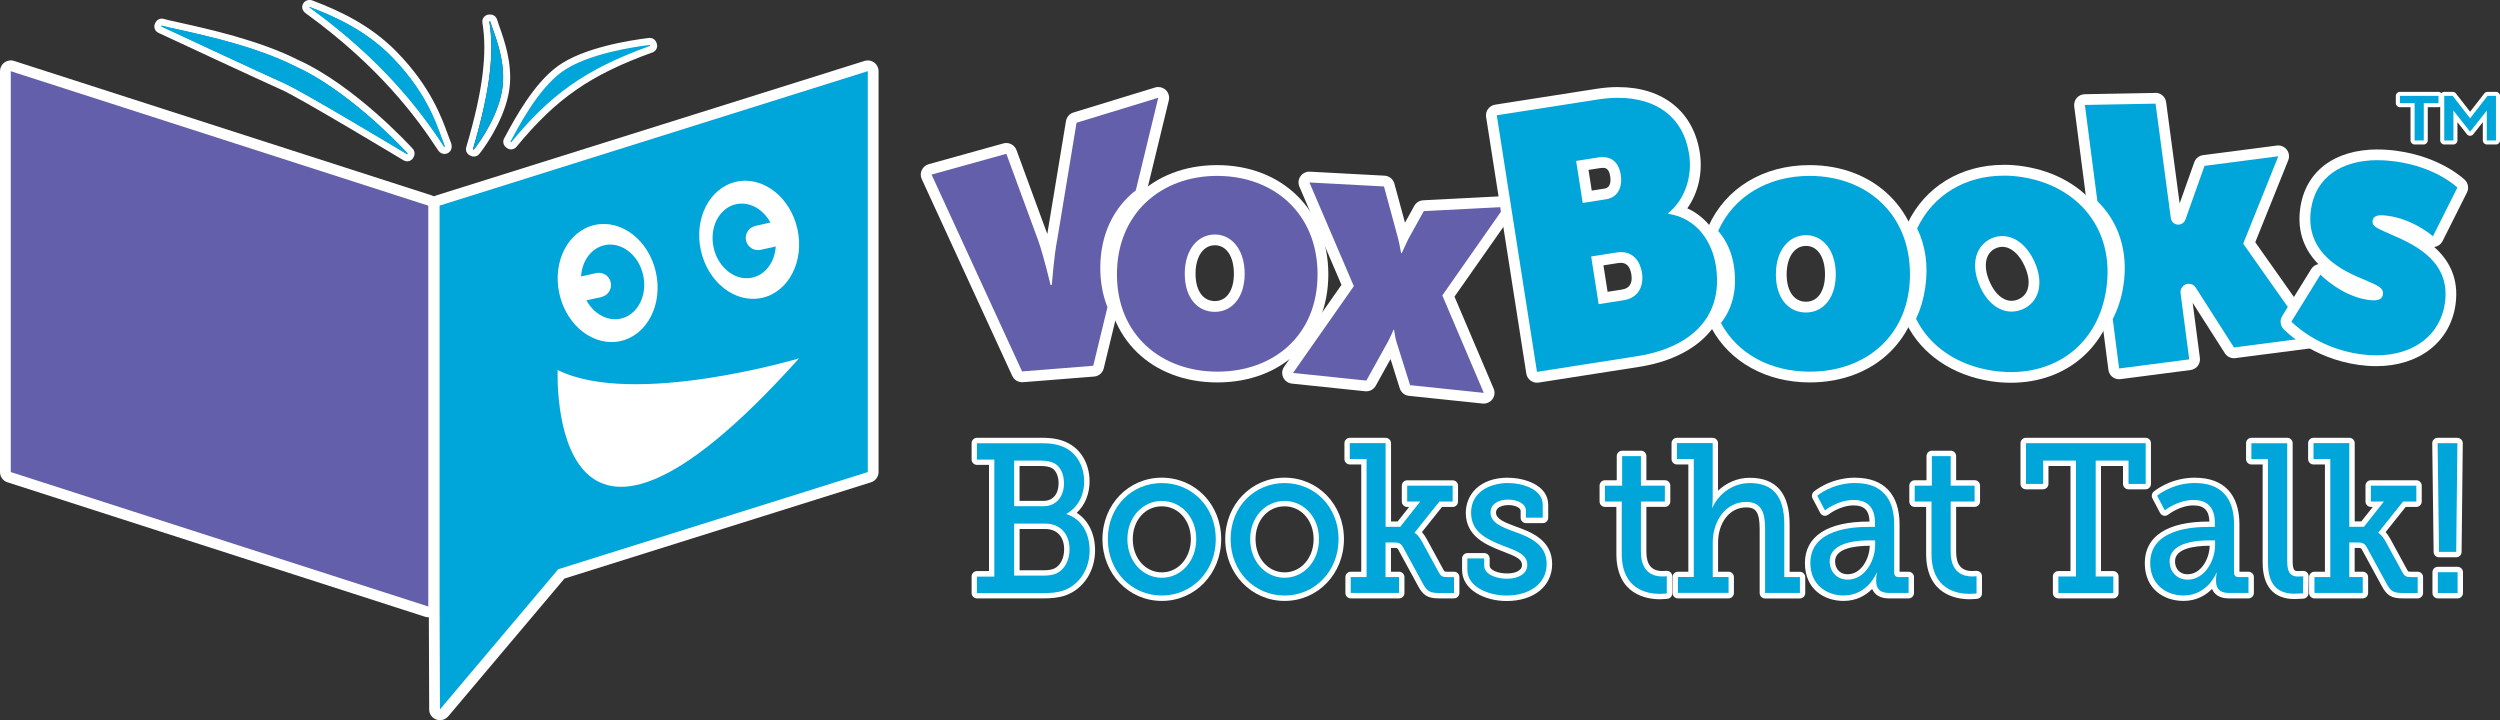 <?xml version="1.0" encoding="UTF-8"?>
<svg id="Layer_2" xmlns="http://www.w3.org/2000/svg" viewBox="0 0 464.08 133.69">
  <rect x="0" y="0" width="464.08" height="133.69" fill="#333333" stroke="none"/>
  <defs>
    <style>
      .cls-1 {
        fill: #00a5da;
      }

      .cls-2 {
        fill: #fff;
      }

      .cls-3 {
        fill: #645faa;
      }
    </style>
  </defs>
  <g id="Layer_1-2" data-name="Layer_1">
    <g>
      <g>
        <g>
          <path class="cls-3" d="M79.52,113.59c-.1,0-.21-.02-.31-.05L1.69,88.58c-.41-.13-.69-.52-.69-.95V13.22c0-.32.15-.62.41-.81.17-.13.38-.19.59-.19.1,0,.21.02.31.05l77.52,24.96c.41.13.69.52.69.95v74.41c0,.32-.15.62-.41.81-.17.13-.38.19-.59.19Z"/>
          <path class="cls-2" d="M2,13.22l77.52,24.96v74.41L2,87.63V13.22M2,11.22c-.42,0-.83.13-1.18.38-.52.38-.82.98-.82,1.62v74.41c0,.87.56,1.64,1.39,1.9l77.52,24.96c.2.06.41.1.61.1.42,0,.83-.13,1.18-.38.52-.38.82-.98.82-1.62V38.17c0-.87-.56-1.64-1.39-1.9L2.61,11.31c-.2-.06-.41-.1-.61-.1h0Z"/>
        </g>
        <g>
          <path class="cls-1" d="M81.67,132.69c-.11,0-.23-.02-.34-.06-.39-.14-.66-.52-.66-.94l-.07-19.1V38.18c0-.44.28-.82.7-.95l79.49-24.96c.1-.03.2-.05.3-.05.21,0,.42.07.59.19.26.19.41.49.41.81v74.41c0,.44-.28.82-.7.95l-57.19,17.96-21.77,25.8c-.19.23-.48.36-.76.36Z"/>
          <path class="cls-2" d="M161.09,13.22v74.41l-57.47,18.04-21.95,26.02-.07-19.1V38.17l79.49-24.96M161.09,11.22c-.2,0-.4.03-.6.09l-79.49,24.96c-.83.26-1.4,1.03-1.4,1.91v74.41l.07,19.11c0,.84.53,1.59,1.32,1.87.22.08.45.12.68.12.58,0,1.14-.25,1.53-.71l21.58-25.58,56.91-17.87c.83-.26,1.4-1.03,1.4-1.91V13.22c0-.64-.3-1.24-.82-1.61-.35-.26-.76-.39-1.18-.39h0Z"/>
        </g>
        <path id="mouth" class="cls-2" d="M148.33,66.52s-30.78,9.18-44.81,2.16c0,0-2.16,50.21,44.81-2.16Z"/>
        <ellipse class="cls-2" cx="139.07" cy="44.52" rx="9.18" ry="11.04" transform="translate(-6.35 31.25) rotate(-12.54)"/>
        <ellipse class="cls-1" cx="138.14" cy="44.73" rx="5.81" ry="6.98" transform="translate(-6.41 31.05) rotate(-12.54)"/>
        <path class="cls-2" d="M140.65,41.42h5.3c.69,0,1.26.56,1.26,1.26v2.03c0,.69-.56,1.26-1.26,1.26h-5.3c-1.25,0-2.27-1.02-2.27-2.27h0c0-1.25,1.02-2.27,2.27-2.27Z" transform="translate(-6.08 32.04) rotate(-12.54)"/>
        <ellipse class="cls-2" cx="112.8" cy="52.54" rx="9.18" ry="11.04" transform="translate(-8.72 25.74) rotate(-12.54)"/>
        <ellipse class="cls-1" cx="113.72" cy="52.34" rx="5.81" ry="6.98" transform="translate(-8.65 25.93) rotate(-12.54)"/>
        <path class="cls-2" d="M106.92,51.1h5.3c.69,0,1.26.56,1.26,1.26v2.03c0,.69-.56,1.26-1.26,1.26h-5.3c-1.25,0-2.27-1.02-2.27-2.27h0c0-1.25,1.02-2.27,2.27-2.27Z" transform="translate(227.12 81.8) rotate(167.46)"/>
        <g>
          <path class="cls-1" d="M75.58,29.3c-.12,0-.23-.03-.34-.09-.19-.12-19.37-11.65-22.7-13.12-3.38-1.49-22.68-10.48-22.87-10.57-.16-.07-.28-.21-.34-.38-.06-.17-.04-.35.04-.51l.08-.16c.11-.22.34-.35.58-.35.07,0,.14.01.2.03.43.14,1.51.38,2.88.68,5.17,1.14,14.79,3.26,22.02,6.92,10.33,4.67,20.58,15.83,21.01,16.31.18.2.22.5.1.74l-.08.16c-.08.16-.23.28-.4.33-.06.02-.12.02-.18.02Z"/>
          <path class="cls-2" d="M30.03,4.75c2.06.68,15.59,2.88,24.81,7.57,9.05,4.09,18.39,13.49,20.83,16.16l-.08.16s-19.37-11.66-22.78-13.16c-3.41-1.5-22.86-10.57-22.86-10.57l.08-.16M30.03,3.45c-.47,0-.92.26-1.15.7l-.08.16c-.16.31-.19.68-.08,1.02.11.34.36.61.68.76.79.37,19.5,9.09,22.88,10.58,3.3,1.45,22.44,12.97,22.63,13.09.2.12.44.19.67.19.12,0,.24-.02.35-.05.35-.1.64-.33.8-.65l.08-.16c.25-.48.17-1.07-.19-1.48-.43-.48-10.76-11.72-21.22-16.46-7.3-3.7-16.96-5.82-22.15-6.97-1.35-.3-2.42-.53-2.82-.66-.13-.04-.27-.06-.4-.06h0Z"/>
          <path class="cls-1" d="M30.03,4.75l-.08.16s19.45,9.06,22.86,10.57c3.41,1.5,22.78,13.16,22.78,13.16l.08-.16c-2.44-2.67-11.78-12.07-20.83-16.16-9.22-4.68-22.75-6.89-24.81-7.57h0Z"/>
        </g>
        <g>
          <path class="cls-1" d="M82.52,27.93c-.39,0-.59-.31-.68-.44-4.04-6.18-10.97-15.54-24.48-25.39-.29-.19-.72-.48-.57-.98.08-.27.36-.47.65-.47.08,0,.23,0,.7.21,4.47,1.71,10.25,4.31,15.07,9.25,6.12,6.27,8.15,11.85,9.36,15.18.2.55.38,1.05.56,1.48.09.34.13.65-.07.91-.12.16-.33.26-.53.26Z"/>
          <path class="cls-2" d="M57.43,1.3c.09,0,.44.15.44.15,3.52,1.35,9.79,3.91,14.86,9.11,7.03,7.2,8.55,13.41,9.78,16.45,0,0,.07.28,0,.28-.02,0-.07-.04-.14-.15-4.65-7.12-11.76-16.17-24.64-25.56-.32-.21-.37-.28-.31-.28M57.43,0h0c-.57,0-1.1.38-1.27.93-.28.94.5,1.49.83,1.71,13.42,9.78,20.29,19.07,24.3,25.2.32.49.73.74,1.23.74.4,0,.79-.19,1.04-.51.42-.54.27-1.17.22-1.38-.01-.06-.03-.12-.06-.18-.17-.42-.35-.91-.55-1.46-1.23-3.38-3.3-9.04-9.51-15.41-4.9-5.02-10.75-7.66-15.3-9.41-.53-.23-.76-.25-.93-.25h0Z"/>
          <path class="cls-1" d="M57.43,1.3c-.06,0-.01.06.31.28,12.89,9.39,20,18.44,24.64,25.56.07.11.11.15.14.15.06,0,0-.28,0-.28-1.23-3.04-2.75-9.24-9.78-16.45-5.08-5.2-11.34-7.76-14.86-9.11,0,0-.34-.15-.44-.15h0Z"/>
        </g>
        <g>
          <path class="cls-2" d="M91.01,4c.59,2.01,2.83,6.82,2.31,11.88-.52,5.06-4.04,10.23-5.36,11.88l-.17-.07c3.33-11.25,3.95-18.19,3.04-23.7h.18M91.01,2.7h-.18c-.38,0-.74.17-.99.46-.25.29-.35.68-.29,1.05.95,5.76.03,12.89-3,23.11-.19.64.13,1.31.75,1.57l.17.07c.16.07.33.1.5.1.39,0,.76-.17,1.01-.49,1.85-2.31,5.13-7.56,5.64-12.56.45-4.41-1.02-8.56-1.9-11.05-.19-.53-.35-.99-.45-1.33-.16-.55-.67-.93-1.25-.93h0Z"/>
          <path class="cls-1" d="M91.01,4h-.18c.91,5.51.3,12.45-3.04,23.7l.17.07c1.32-1.65,4.84-6.82,5.36-11.88.52-5.06-1.72-9.87-2.31-11.88h0Z"/>
        </g>
        <g>
          <path class="cls-1" d="M94.88,27.09c-.15,0-.31-.06-.42-.16l-.14-.12c-.23-.2-.29-.54-.14-.81l.43-.79c1.62-3,5-9.24,9.31-12.39,4.6-3.37,13.18-4.71,16.65-5.13.03,0,.05,0,.08,0,.28,0,.53.18.62.45l.06.17c.11.33-.06.7-.4.82-11.63,4.18-18.08,8.66-25.54,17.73-.11.13-.27.22-.45.23-.02,0-.04,0-.06,0Z"/>
          <path class="cls-2" d="M120.64,8.34l.06.17c-12.3,4.42-18.69,9.25-25.82,17.92l-.14-.12c1.32-2.39,4.93-9.59,9.56-12.97s13.65-4.68,16.34-5M120.64,7.04c-.05,0-.1,0-.16,0-3.52.43-12.23,1.79-16.96,5.25-4.43,3.24-7.85,9.56-9.5,12.6-.16.3-.31.56-.43.79-.3.54-.18,1.21.29,1.62l.14.12c.24.2.54.31.85.31.04,0,.07,0,.11,0,.35-.03.67-.2.89-.47,7.38-8.97,13.75-13.39,25.26-17.53.66-.24,1.02-.96.79-1.63l-.06-.17c-.18-.54-.68-.89-1.23-.89h0Z"/>
        </g>
      </g>
      <g>
        <g>
          <path class="cls-1" d="M181.36,110.58c-.28,0-.5-.22-.5-.5v-3.07c0-.28.22-.5.5-.5h2.73v-20.71h-2.73c-.28,0-.5-.22-.5-.5v-3.03c0-.28.22-.5.5-.5h11.78c2.12,0,3.5.25,4.77.88,2.37,1.14,3.84,3.71,3.84,6.71,0,2.51-.99,4.62-2.75,5.93,2.35,1.14,3.78,3.69,3.78,6.87,0,3.65-2,6.74-5.1,7.88-1.3.45-2.56.54-4.06.54h-12.26ZM193.76,106.35c.88,0,1.59-.12,2.11-.35,1.33-.59,2.16-2.14,2.16-4.04,0-2.59-1.56-4.27-3.98-4.27h-5.3v8.65h5.01ZM193.69,93.47c2.01,0,3.32-1.47,3.32-3.76,0-1.5-.53-2.68-1.45-3.24-.61-.33-1.37-.48-2.42-.48h-4.38v7.47h4.93Z"/>
          <path class="cls-2" d="M193.14,82.27c1.87,0,3.27.2,4.55.83,2.05.99,3.56,3.27,3.56,6.27,0,2.72-1.25,4.89-3.27,5.99v.08c2.79.87,4.29,3.59,4.29,6.74,0,3.66-2.09,6.42-4.77,7.41-1.25.43-2.46.51-3.89.51h-12.26v-3.07h3.23v-21.71h-3.23v-3.03h11.78M188.26,93.97h5.43c2.35,0,3.82-1.73,3.82-4.26,0-1.62-.59-2.99-1.69-3.66-.73-.39-1.58-.55-2.68-.55h-4.88v8.47M188.26,106.85h5.51c.73,0,1.61-.08,2.31-.39,1.5-.67,2.46-2.4,2.46-4.49,0-2.88-1.76-4.77-4.48-4.77h-5.8v9.65M193.14,81.27h-11.78c-.55,0-1,.45-1,1v3.03c0,.55.45,1,1,1h2.23v19.71h-2.23c-.55,0-1,.45-1,1v3.07c0,.55.45,1,1,1h12.26c1.55,0,2.86-.1,4.22-.57,3.31-1.22,5.44-4.49,5.44-8.35,0-3.08-1.27-5.61-3.4-6.96,1.51-1.42,2.38-3.5,2.38-5.85,0-3.2-1.58-5.95-4.13-7.17-1.34-.66-2.78-.92-4.98-.92h0ZM189.26,86.5h3.88c.95,0,1.63.13,2.18.42.74.47,1.19,1.51,1.19,2.8,0,2.01-1.08,3.26-2.82,3.26h-4.43v-6.47h0ZM189.26,98.2h4.8c2.14,0,3.48,1.44,3.48,3.77,0,1.67-.73,3.07-1.86,3.58-.45.2-1.1.31-1.9.31h-4.51v-7.65h0Z"/>
        </g>
        <g>
          <path class="cls-1" d="M215.67,111.05c-5.9,0-10.52-4.82-10.52-10.98s4.52-10.9,10.52-10.9,10.52,4.69,10.52,10.9-4.52,10.98-10.52,10.98ZM215.67,93.48c-3.36,0-5.89,2.83-5.89,6.59s2.53,6.67,5.89,6.67,5.89-2.93,5.89-6.67-2.53-6.59-5.89-6.59Z"/>
          <path class="cls-2" d="M215.67,89.67c5.54,0,10.02,4.37,10.02,10.4s-4.48,10.48-10.02,10.48-10.02-4.41-10.02-10.48,4.48-10.4,10.02-10.4M215.67,107.25c3.49,0,6.39-2.99,6.39-7.17s-2.9-7.09-6.39-7.09-6.39,2.95-6.39,7.09,2.86,7.17,6.39,7.17M215.67,88.67c-6.18,0-11.02,5.01-11.02,11.4s4.84,11.48,11.02,11.48,11.02-5.04,11.02-11.48-4.84-11.4-11.02-11.4h0ZM215.67,106.25c-3.07,0-5.39-2.65-5.39-6.17s2.32-6.09,5.39-6.09,5.39,2.62,5.39,6.09-2.32,6.17-5.39,6.17h0Z"/>
        </g>
        <g>
          <path class="cls-1" d="M238.46,111.05c-5.9,0-10.52-4.82-10.52-10.98s4.52-10.9,10.52-10.9,10.52,4.69,10.52,10.9-4.52,10.98-10.52,10.98ZM238.46,93.48c-3.36,0-5.89,2.83-5.89,6.59s2.53,6.67,5.89,6.67,5.89-2.93,5.89-6.67-2.53-6.59-5.89-6.59Z"/>
          <path class="cls-2" d="M238.46,89.67c5.54,0,10.02,4.37,10.02,10.4s-4.48,10.48-10.02,10.48-10.02-4.41-10.02-10.48,4.48-10.4,10.02-10.4M238.46,107.25c3.49,0,6.39-2.99,6.39-7.17s-2.9-7.09-6.39-7.09-6.39,2.95-6.39,7.09,2.86,7.17,6.39,7.17M238.46,88.67c-6.18,0-11.02,5.01-11.02,11.4s4.84,11.48,11.02,11.48,11.02-5.04,11.02-11.48-4.84-11.4-11.02-11.4h0ZM238.46,106.25c-3.07,0-5.39-2.65-5.39-6.17s2.32-6.09,5.39-6.09,5.39,2.62,5.39,6.09-2.32,6.17-5.39,6.17h0Z"/>
        </g>
        <g>
          <path class="cls-1" d="M267.12,110.58c-1.89,0-2.6-.44-3.49-2.12l-3.67-6.73c-.26-.46-.52-.53-1.29-.53h-.97v5.42h2c.28,0,.5.22.5.5v2.96c0,.28-.22.5-.5.5h-8.96c-.28,0-.5-.22-.5-.5v-2.96c0-.28.22-.5.5-.5h2.44v-20.91h-2.62c-.28,0-.5-.22-.5-.5v-2.96c0-.28.22-.5.5-.5h6.64c.28,0,.5.22.5.5v15.02h1.97l2.92-3.69h-1.39c-.28,0-.5-.22-.5-.5v-2.95c0-.28.22-.5.5-.5h8.44c.28,0,.5.22.5.5v2.95c0,.28-.22.5-.5.5h-2.22l-4.15,5.2c.34.3.73.8,1.12,1.51l3.16,5.79c.24.41.34.53,1.18.53h1.17c.28,0,.5.22.5.5v2.96c0,.28-.22.5-.5.5h-2.79Z"/>
          <path class="cls-2" d="M257.21,82.27v15.52h2.72l3.71-4.69h-2.42v-2.95h8.44v2.95h-2.46l-4.59,5.75v.08s.62.28,1.36,1.62l3.16,5.79c.37.63.66.79,1.61.79h1.17v2.95h-2.79c-1.69,0-2.24-.31-3.05-1.85l-3.67-6.74c-.41-.71-.92-.79-1.73-.79h-1.47v6.42h2.5v2.95h-8.96v-2.95h2.94v-21.91h-3.12v-2.95h6.64M257.21,81.27h-6.64c-.55,0-1,.45-1,1v2.95c0,.55.45,1,1,1h2.12v19.91h-1.94c-.55,0-1,.45-1,1v2.95c0,.55.45,1,1,1h8.96c.55,0,1-.45,1-1v-2.95c0-.55-.45-1-1-1h-1.5v-4.42h.47c.7,0,.73.05.86.28l3.66,6.72c.97,1.84,1.85,2.37,3.92,2.37h2.79c.55,0,1-.45,1-1v-2.95c0-.55-.45-1-1-1h-1.17c-.47,0-.57-.05-.58-.05,0,0-.05-.04-.17-.24l-3.14-5.77c-.29-.52-.59-.96-.89-1.3l3.72-4.66h1.98c.55,0,1-.45,1-1v-2.95c0-.55-.45-1-1-1h-8.44c-.55,0-1,.45-1,1v2.95c0,.55.45,1,1,1h.36l-2.13,2.69h-1.23v-14.52c0-.55-.45-1-1-1h0Z"/>
        </g>
        <g>
          <path class="cls-1" d="M279.66,111.05c-3.77,0-7.77-1.85-7.77-5.27v-2.13c0-.28.22-.5.5-.5h3.12c.28,0,.5.22.5.5v1.3c0,1.3,1.89,1.98,3.76,1.98,1.5,0,3.24-.54,3.24-2.06s-1.37-2.04-3.78-2.96l-.52-.2c-2.59-1.04-6.12-2.45-6.12-6.53s3.7-6.02,7.36-6.02c2.78,0,6.92,1.2,6.92,4.52v2.4c0,.28-.22.5-.5.5h-3.12c-.28,0-.5-.22-.5-.5v-1.3c0-.87-1.21-1.55-2.77-1.55-1.29,0-2.8.5-2.8,1.9s1.57,2.15,3.97,3.04c2.57.92,6.46,2.31,6.46,6.5,0,3.87-3.12,6.37-7.95,6.37Z"/>
          <path class="cls-2" d="M279.96,89.67c2.6,0,6.42,1.1,6.42,4.02v2.4h-3.12v-1.3c0-1.22-1.47-2.05-3.27-2.05s-3.3.79-3.3,2.4c0,1.89,2.06,2.68,4.29,3.51,2.86,1.02,6.13,2.32,6.13,6.03s-3.23,5.87-7.45,5.87c-3.38,0-7.27-1.62-7.27-4.77v-2.13h3.12v1.3c0,1.69,2.2,2.48,4.26,2.48s3.74-.91,3.74-2.56c0-2.01-2.06-2.64-4.63-3.62-2.75-1.1-5.8-2.44-5.8-6.07,0-3.94,3.63-5.52,6.86-5.52M279.96,88.67c-5.43,0-7.86,3.27-7.86,6.52,0,4.42,3.87,5.97,6.43,7l.54.21c2.46.93,3.46,1.42,3.46,2.49,0,1.15-1.48,1.56-2.74,1.56-1.6,0-3.26-.55-3.26-1.48v-1.3c0-.55-.45-1-1-1h-3.12c-.55,0-1,.45-1,1v2.13c0,3.75,4.26,5.77,8.27,5.77,5.05,0,8.45-2.76,8.45-6.87,0-4.54-4.09-6-6.79-6.97-2.19-.81-3.63-1.43-3.63-2.57,0-1.36,2.07-1.4,2.3-1.4,1.34,0,2.27.55,2.27,1.05v1.3c0,.55.45,1,1,1h3.12c.55,0,1-.45,1-1v-2.4c0-3.68-4.44-5.02-7.42-5.02h0Z"/>
        </g>
        <g>
          <path class="cls-1" d="M308.13,110.74c-2.28,0-7.58-.77-7.58-7.95v-9.19h-2.62c-.28,0-.5-.22-.5-.5v-2.95c0-.28.22-.5.5-.5h2.69v-4.98c0-.28.22-.5.5-.5h3.49c.28,0,.5.22.5.5v4.98h3.94c.28,0,.5.22.5.5v2.95c0,.28-.22.5-.5.5h-3.94v8.84c0,3.36,1.88,4.07,3.46,4.07.47,0,.77-.03.79-.04.02,0,.04,0,.06,0,.12,0,.24.04.33.13.11.09.17.23.17.37v3.19c0,.25-.18.46-.42.49-.02,0-.56.09-1.36.09Z"/>
          <path class="cls-2" d="M304.61,84.67v5.48h4.44v2.95h-4.44v9.34c0,4.06,2.57,4.57,3.96,4.57.51,0,.84-.04.84-.04v3.19s-.51.08-1.28.08c-2.35,0-7.08-.79-7.08-7.45v-9.69h-3.12v-2.95h3.19v-5.48h3.49M304.61,83.67h-3.49c-.55,0-1,.45-1,1v4.48h-2.19c-.55,0-1,.45-1,1v2.95c0,.55.45,1,1,1h2.12v8.69c0,7.62,5.65,8.45,8.08,8.45.84,0,1.41-.09,1.44-.09.49-.08.85-.49.85-.99v-3.19c0-.29-.12-.56-.34-.75-.18-.16-.42-.25-.66-.25-.04,0-.08,0-.12,0,0,0-.29.03-.72.03-1.99,0-2.96-1.17-2.96-3.57v-8.34h3.44c.55,0,1-.45,1-1v-2.95c0-.55-.45-1-1-1h-3.44v-4.48c0-.55-.45-1-1-1h0Z"/>
        </g>
        <g>
          <path class="cls-1" d="M327.65,110.58c-.28,0-.5-.22-.5-.5v-11.9c0-3.28-.82-4.5-3.02-4.5-3.3,0-5.7,2.97-5.7,7.06v5.88h2.44c.28,0,.5.22.5.5v2.96c0,.28-.22.5-.5.5h-9.4c-.28,0-.5-.22-.5-.5v-2.96c0-.28.22-.5.5-.5h2.44v-20.91h-2.62c-.28,0-.5-.22-.5-.5v-2.96c0-.28.22-.5.5-.5h6.64c.28,0,.5.22.5.5v10.1c1.35-1.73,3.6-3.19,6.4-3.19,4.57,0,6.89,2.74,6.89,8.14v9.31h2.4c.28,0,.5.22.5.5v2.96c0,.28-.22.5-.5.5h-6.46Z"/>
          <path class="cls-2" d="M317.93,82.27v10.32c0,.94-.11,1.65-.11,1.65h.07c.81-1.93,3.23-4.57,6.94-4.57,4.37,0,6.39,2.56,6.39,7.64v9.81h2.9v2.95h-6.46v-11.9c0-2.8-.55-5-3.52-5-3.63,0-6.2,3.31-6.2,7.56v6.38h2.94v2.95h-9.4v-2.95h2.94v-21.91h-3.12v-2.95h6.64M317.93,81.27h-6.64c-.55,0-1,.45-1,1v2.95c0,.55.45,1,1,1h2.12v19.91h-1.94c-.55,0-1,.45-1,1v2.95c0,.55.45,1,1,1h9.4c.55,0,1-.45,1-1v-2.95c0-.55-.45-1-1-1h-1.94v-5.38c0-3.8,2.19-6.56,5.2-6.56,1.64,0,2.52.64,2.52,4v11.9c0,.55.45,1,1,1h6.46c.55,0,1-.45,1-1v-2.95c0-.55-.45-1-1-1h-1.9v-8.81c0-5.74-2.49-8.64-7.39-8.64-2.42,0-4.45,1.03-5.9,2.4v-8.81c0-.55-.45-1-1-1h0Z"/>
        </g>
        <g>
          <path class="cls-1" d="M342.22,111.05c-3.21,0-6.67-2.04-6.67-6.53s4.02-7.2,11.33-7.2h.67v-.25c0-2.53-1.13-3.75-3.47-3.75-2.72,0-4.99,1.8-5.01,1.82-.09.07-.2.11-.31.11-.03,0-.07,0-.1-.01-.15-.03-.27-.12-.34-.26l-1.43-2.72c-.11-.21-.06-.46.11-.61.12-.1,2.91-2.49,7.38-2.49,4.98,0,7.73,2.91,7.73,8.18v8.9c0,.35.11.37.31.37h1.87c.28,0,.5.22.5.5v2.96c0,.28-.22.5-.5.5h-3.71c-1.67,0-2.67-.85-2.8-2.34-.99,1.28-2.77,2.81-5.57,2.81ZM347.18,100.81c-3.2,0-7.02.59-7.02,3.4,0,1.39.89,2.89,2.84,2.89,2.75,0,4.6-3.08,4.6-5.96v-.33h-.42Z"/>
          <path class="cls-2" d="M344.39,89.67c4.73,0,7.23,2.64,7.23,7.68v8.9c0,.59.29.87.81.87h1.87v2.95h-3.71c-1.65,0-2.31-.87-2.31-2.17v-.28c0-.79.15-1.3.15-1.3h-.07s-1.61,4.22-6.13,4.22c-3.08,0-6.17-1.93-6.17-6.03,0-6.26,7.74-6.7,10.83-6.7h1.17v-.75c0-3.15-1.69-4.25-3.97-4.25-2.94,0-5.32,1.93-5.32,1.93l-1.43-2.72s2.72-2.36,7.05-2.36M342.99,107.6c3.16,0,5.1-3.47,5.1-6.46v-.83h-.92c-1.69,0-7.52.08-7.52,3.9,0,1.77,1.21,3.39,3.34,3.39M344.39,88.67c-4.65,0-7.58,2.5-7.7,2.61-.35.3-.44.81-.23,1.22l1.43,2.72c.14.26.39.45.68.51.07.01.13.02.2.02.23,0,.45-.08.63-.22.02-.02,2.16-1.71,4.69-1.71,1.97,0,2.89.93,2.96,3h-.17c-7.63,0-11.83,2.73-11.83,7.7s3.71,7.03,7.17,7.03c2.48,0,4.2-1.08,5.31-2.23.46,1.12,1.53,1.76,3.06,1.76h3.71c.55,0,1-.45,1-1v-2.95c0-.55-.45-1-1-1h-1.68v-8.77c0-5.6-2.92-8.68-8.23-8.68h0ZM342.99,106.6c-1.62,0-2.34-1.2-2.34-2.39,0-2.37,3.48-2.89,6.44-2.9-.07,2.59-1.7,5.29-4.1,5.29h0Z"/>
        </g>
        <g>
          <path class="cls-1" d="M365.63,110.74c-2.28,0-7.58-.77-7.58-7.95v-9.19h-2.62c-.28,0-.5-.22-.5-.5v-2.95c0-.28.22-.5.5-.5h2.69v-4.98c0-.28.22-.5.5-.5h3.49c.28,0,.5.22.5.5v4.98h3.94c.28,0,.5.22.5.5v2.95c0,.28-.22.5-.5.5h-3.94v8.84c0,3.36,1.88,4.07,3.46,4.07.47,0,.77-.03.79-.04.02,0,.04,0,.06,0,.12,0,.24.04.33.13.11.09.17.23.17.37v3.19c0,.25-.18.46-.42.49-.02,0-.56.09-1.36.09Z"/>
          <path class="cls-2" d="M362.11,84.67v5.48h4.44v2.95h-4.44v9.34c0,4.06,2.57,4.57,3.96,4.57.51,0,.84-.04.84-.04v3.19s-.51.08-1.28.08c-2.35,0-7.08-.79-7.08-7.45v-9.69h-3.12v-2.95h3.19v-5.48h3.49M362.11,83.67h-3.49c-.55,0-1,.45-1,1v4.48h-2.19c-.55,0-1,.45-1,1v2.95c0,.55.45,1,1,1h2.12v8.69c0,7.62,5.65,8.45,8.08,8.45.84,0,1.41-.09,1.44-.09.49-.08.85-.49.85-.99v-3.19c0-.29-.12-.56-.34-.75-.18-.16-.42-.25-.66-.25-.04,0-.08,0-.12,0,0,0-.29.03-.72.03-1.99,0-2.96-1.17-2.96-3.57v-8.34h3.44c.55,0,1-.45,1-1v-2.95c0-.55-.45-1-1-1h-3.44v-4.48c0-.55-.45-1-1-1h0Z"/>
        </g>
        <g>
          <path class="cls-1" d="M382.09,110.58c-.28,0-.5-.22-.5-.5v-3.07c0-.28.22-.5.5-.5h2.77v-20.51h-5.09v3.83c0,.28-.22.5-.5.5h-3.19c-.28,0-.5-.22-.5-.5v-7.56c0-.28.22-.5.5-.5h22.24c.28,0,.5.22.5.5v7.56c0,.28-.22.5-.5.5h-3.19c-.28,0-.5-.22-.5-.5v-3.83h-5.09v20.51h2.77c.28,0,.5.22.5.5v3.07c0,.28-.22.5-.5.5h-10.2Z"/>
          <path class="cls-2" d="M398.31,82.27v7.56h-3.19v-4.33h-6.09v21.51h3.27v3.07h-10.2v-3.07h3.27v-21.51h-6.09v4.33h-3.19v-7.56h22.24M398.31,81.27h-22.24c-.55,0-1,.45-1,1v7.56c0,.55.45,1,1,1h3.19c.55,0,1-.45,1-1v-3.33h4.09v19.51h-2.27c-.55,0-1,.45-1,1v3.07c0,.55.45,1,1,1h10.2c.55,0,1-.45,1-1v-3.07c0-.55-.45-1-1-1h-2.27v-19.51h4.09v3.33c0,.55.45,1,1,1h3.19c.55,0,1-.45,1-1v-7.56c0-.55-.45-1-1-1h0Z"/>
        </g>
        <g>
          <path class="cls-1" d="M405.31,111.05c-3.21,0-6.67-2.04-6.67-6.53s4.02-7.2,11.33-7.2h.67v-.25c0-2.53-1.13-3.75-3.47-3.75-2.72,0-4.99,1.8-5.01,1.82-.09.07-.2.11-.31.11-.03,0-.07,0-.1-.01-.15-.03-.27-.12-.34-.26l-1.43-2.72c-.11-.21-.06-.46.11-.61.12-.1,2.91-2.49,7.38-2.49,4.98,0,7.73,2.91,7.73,8.18v8.9c0,.35.11.37.31.37h1.87c.28,0,.5.22.5.5v2.96c0,.28-.22.5-.5.5h-3.71c-1.67,0-2.67-.85-2.8-2.34-.99,1.28-2.77,2.81-5.57,2.81ZM410.27,100.81c-3.2,0-7.02.59-7.02,3.4,0,1.39.89,2.89,2.84,2.89,2.75,0,4.6-3.08,4.6-5.96v-.33h-.42Z"/>
          <path class="cls-2" d="M407.48,89.67c4.73,0,7.23,2.64,7.23,7.68v8.9c0,.59.29.87.81.87h1.87v2.95h-3.71c-1.65,0-2.31-.87-2.31-2.17v-.28c0-.79.15-1.3.15-1.3h-.07s-1.61,4.22-6.13,4.22c-3.08,0-6.17-1.93-6.17-6.03,0-6.26,7.74-6.7,10.83-6.7h1.17v-.75c0-3.15-1.69-4.25-3.97-4.25-2.94,0-5.32,1.93-5.32,1.93l-1.43-2.72s2.72-2.36,7.05-2.36M406.09,107.6c3.16,0,5.1-3.47,5.1-6.46v-.83h-.92c-1.69,0-7.52.08-7.52,3.9,0,1.77,1.21,3.39,3.34,3.39M407.48,88.67c-4.65,0-7.58,2.5-7.7,2.61-.35.3-.44.81-.23,1.22l1.43,2.72c.14.26.39.45.68.51.07.01.13.02.2.02.23,0,.45-.08.63-.22.02-.02,2.16-1.71,4.69-1.71,1.97,0,2.89.93,2.96,3h-.17c-7.63,0-11.83,2.73-11.83,7.7s3.71,7.03,7.17,7.03c2.48,0,4.2-1.08,5.31-2.23.46,1.12,1.53,1.76,3.06,1.76h3.71c.55,0,1-.45,1-1v-2.95c0-.55-.45-1-1-1h-1.68v-8.77c0-5.6-2.92-8.68-8.23-8.68h0ZM406.09,106.6c-1.62,0-2.34-1.2-2.34-2.39,0-2.37,3.48-2.89,6.44-2.9-.07,2.59-1.7,5.29-4.1,5.29h0Z"/>
        </g>
        <g>
          <path class="cls-1" d="M425.94,110.7c-3.59,0-5.42-2.12-5.42-6.29v-18.69h-2.58c-.28,0-.5-.22-.5-.5v-2.96c0-.28.22-.5.5-.5h6.64c.28,0,.5.22.5.5v21.91c0,1.96.52,2.34,1.48,2.34.55,0,.93-.04.94-.04.02,0,.03,0,.05,0,.12,0,.25.05.34.13.1.1.16.23.16.37l-.04,3.15c0,.25-.2.46-.45.49-.03,0-.77.08-1.63.08Z"/>
          <path class="cls-2" d="M424.58,82.27v21.91c0,1.69.37,2.84,1.98,2.84.59,0,.99-.04.99-.04l-.04,3.15s-.73.08-1.58.08c-2.64,0-4.92-1.14-4.92-5.79v-19.19h-3.08v-2.95h6.64M424.58,81.27h-6.64c-.55,0-1,.45-1,1v2.95c0,.55.45,1,1,1h2.08v18.19c0,4.44,2.05,6.79,5.92,6.79.89,0,1.65-.08,1.69-.08.5-.05.89-.48.89-.98l.04-3.15c0-.28-.11-.56-.32-.75-.19-.17-.43-.26-.68-.26-.03,0-.07,0-.1,0,0,0-.37.03-.89.03s-.98,0-.98-1.84v-21.91c0-.55-.45-1-1-1h0Z"/>
        </g>
        <g>
          <path class="cls-1" d="M446.01,110.58c-1.89,0-2.6-.44-3.49-2.12l-3.67-6.73c-.26-.46-.52-.53-1.29-.53h-.97v5.42h2c.28,0,.5.22.5.5v2.96c0,.28-.22.5-.5.5h-8.96c-.28,0-.5-.22-.5-.5v-2.96c0-.28.22-.5.5-.5h2.44v-20.91h-2.62c-.28,0-.5-.22-.5-.5v-2.96c0-.28.22-.5.5-.5h6.64c.28,0,.5.22.5.5v15.02h1.97l2.92-3.69h-1.39c-.28,0-.5-.22-.5-.5v-2.95c0-.28.22-.5.5-.5h8.44c.28,0,.5.22.5.5v2.95c0,.28-.22.5-.5.5h-2.22l-4.15,5.2c.34.3.73.8,1.11,1.51l3.16,5.79c.24.42.34.53,1.18.53h1.17c.28,0,.5.22.5.5v2.96c0,.28-.22.5-.5.5h-2.79Z"/>
          <path class="cls-2" d="M436.1,82.27v15.52h2.72l3.71-4.69h-2.42v-2.95h8.44v2.95h-2.46l-4.59,5.75v.08s.62.28,1.36,1.62l3.16,5.79c.37.63.66.79,1.61.79h1.17v2.95h-2.79c-1.69,0-2.24-.31-3.05-1.85l-3.67-6.74c-.41-.71-.92-.79-1.72-.79h-1.47v6.42h2.5v2.95h-8.96v-2.95h2.94v-21.91h-3.12v-2.95h6.64M436.1,81.27h-6.64c-.55,0-1,.45-1,1v2.95c0,.55.45,1,1,1h2.12v19.91h-1.94c-.55,0-1,.45-1,1v2.95c0,.55.45,1,1,1h8.96c.55,0,1-.45,1-1v-2.95c0-.55-.45-1-1-1h-1.5v-4.42h.47c.69,0,.73.05.86.28l3.66,6.72c.97,1.84,1.85,2.37,3.92,2.37h2.79c.55,0,1-.45,1-1v-2.95c0-.55-.45-1-1-1h-1.17c-.47,0-.57-.05-.58-.05,0,0-.05-.04-.17-.24l-3.14-5.77c-.29-.52-.59-.96-.89-1.3l3.72-4.67h1.98c.55,0,1-.45,1-1v-2.95c0-.55-.45-1-1-1h-8.44c-.55,0-1,.45-1,1v2.95c0,.55.45,1,1,1h.36l-2.13,2.69h-1.23v-14.52c0-.55-.45-1-1-1h0Z"/>
        </g>
        <g>
          <path class="cls-1" d="M452.54,110.58c-.28,0-.5-.22-.5-.5v-3.86c0-.28.22-.5.5-.5h3.67c.28,0,.5.22.5.5v3.86c0,.28-.22.5-.5.5h-3.67ZM452.76,102.94c-.27,0-.5-.22-.5-.49l-.26-20.17c0-.13.05-.26.14-.36.09-.09.22-.15.36-.15h3.67c.13,0,.26.05.36.15s.15.22.14.36l-.22,20.17c0,.27-.23.49-.5.49h-3.19Z"/>
          <path class="cls-2" d="M456.17,82.27l-.22,20.17h-3.19l-.26-20.17h3.67M456.21,106.22v3.86h-3.67v-3.86h3.67M456.17,81.27h-3.67c-.27,0-.52.11-.71.3-.19.19-.29.45-.29.72l.26,20.17c0,.55.45.99,1,.99h3.19c.55,0,.99-.44,1-.99l.22-20.17c0-.27-.1-.52-.29-.71s-.44-.3-.71-.3h0ZM456.21,105.22h-3.67c-.55,0-1,.45-1,1v3.86c0,.55.45,1,1,1h3.67c.55,0,1-.45,1-1v-3.86c0-.55-.45-1-1-1h0Z"/>
        </g>
      </g>
      <g>
        <g>
          <path class="cls-3" d="M275.32,73.93l-13.68-1.43c-.4-.04-.73-.31-.85-.69l-2.41-7.66-3.88,7c-.18.32-.51.51-.87.51-.03,0-.07,0-.1,0l-13.61-1.42c-.35-.04-.66-.26-.81-.58s-.11-.7.09-.99l10.96-15.65-8.03-18.74c-.14-.32-.1-.68.1-.97.19-.27.49-.43.82-.43.02,0,13.91.74,13.91.74.43.02.8.32.91.74,0,0,2.61,9.62,2.62,9.66.01-.03.03-.06.04-.09l2.88-5.21c.17-.3.48-.5.82-.52,0,0,14.97-.77,14.99-.77.36,0,.7.2.88.52.19.33.16.75-.06,1.06l-11.19,15.97,7.49,17.58c.14.33.09.7-.12.99-.19.26-.49.41-.8.41-.03,0-.07,0-.1,0Z"/>
          <path class="cls-2" d="M243.05,33.87l13.86.74,2.59,9.54c.31,1.25.59,2.84.59,2.84h.12s.66-1.48,1.23-2.64l2.86-5.16,14.94-.77-11.5,16.42,7.7,18.09-13.68-1.43-2.56-8.13c-.23-.77-.41-2.14-.41-2.14h-.12s-.51,1.22-.91,1.99l-4.12,7.43-13.61-1.42,11.28-16.11-8.24-19.25M243.05,31.87c-.65,0-1.26.32-1.64.85-.4.57-.47,1.3-.2,1.93l7.81,18.23-10.64,15.19c-.41.58-.48,1.33-.18,1.98.29.64.91,1.09,1.61,1.16l13.61,1.42c.07,0,.14.01.21.01.72,0,1.39-.39,1.75-1.03l2.75-4.96,1.71,5.44c.24.76.91,1.31,1.7,1.39l13.68,1.43c.07,0,.14.01.21.01.63,0,1.23-.3,1.61-.81.42-.57.51-1.32.23-1.97l-7.27-17.07,10.87-15.51c.44-.63.48-1.45.11-2.12-.35-.64-1.02-1.03-1.75-1.03-.03,0-.07,0-.1,0l-14.94.77c-.69.04-1.31.42-1.65,1.03l-1.73,3.13-1.97-7.26c-.23-.83-.96-1.43-1.82-1.47l-13.86-.74s-.07,0-.11,0h0Z"/>
        </g>
        <g>
          <path class="cls-3" d="M189.74,69.94c-.39,0-.74-.23-.91-.58l-16.8-36.54c-.12-.27-.12-.57,0-.84.12-.27.36-.46.64-.54l13.88-3.86c.09-.02.18-.04.27-.04.41,0,.79.25.94.66l5.91,16.08c.36,1.02.74,2.29,1.09,3.53.15-1.29.34-2.61.56-3.67l3.56-21.52c.06-.38.33-.68.69-.79l15.16-4.64c.1-.03.19-.04.29-.04.25,0,.5.09.69.27.26.25.37.61.29.96l-4.17,17.19c-.05.22-.18.42-.36.55-4,3.11-6.2,7.94-6.2,13.62,0,2.47.42,4.79,1.26,6.9.08.19.09.4.04.6l-2.64,10.88c-.1.42-.46.73-.89.76l-13.21,1.05s-.05,0-.08,0Z"/>
          <path class="cls-2" d="M215.01,18.15l-4.17,17.19c-4.05,3.15-6.59,8.09-6.59,14.41,0,2.69.48,5.12,1.33,7.27l-2.64,10.88-13.21,1.05-16.8-36.54,13.88-3.86,5.91,16.08c1.05,2.96,2.29,8.27,2.29,8.27l.25-.02s.39-5.44,1.02-8.53l3.56-21.56,15.16-4.64M215.01,16.15c-.2,0-.39.03-.58.09l-15.16,4.64c-.73.22-1.26.84-1.39,1.59l-3.47,20.97-5.72-15.58c-.3-.8-1.06-1.31-1.88-1.31-.18,0-.36.02-.54.07l-13.88,3.86c-.56.16-1.03.55-1.28,1.09-.25.53-.25,1.14,0,1.68l16.8,36.54c.33.71,1.04,1.16,1.82,1.16.05,0,.11,0,.16,0l13.21-1.05c.86-.07,1.58-.68,1.79-1.52l2.64-10.88c.1-.4.07-.82-.08-1.21-.79-1.99-1.19-4.19-1.19-6.53,0-5.36,2.07-9.91,5.82-12.83.36-.28.61-.67.72-1.11l4.17-17.19c.17-.7-.05-1.43-.57-1.93-.38-.35-.87-.54-1.37-.54h0Z"/>
        </g>
        <g>
          <path class="cls-1" d="M393.38,69.42c-.49,0-.92-.37-.99-.87l-1.19-9.17c-.03-.2,0-.41.1-.59.93-1.79,1.56-3.78,1.88-5.89.89-5.85-.72-11.11-4.53-14.82-.16-.16-.27-.36-.29-.59l-2.32-17.86c-.04-.28.05-.57.23-.78.19-.21.45-.34.74-.35,0,0,13.14-.24,13.14-.24.5,0,.92.37.99.87l2.83,21.23c.03.2.2.35.4.35.2-.02.33-.12.38-.27l3.55-9.98c.13-.35.44-.61.81-.66l13.7-1.78s.09,0,.13,0c.31,0,.6.14.79.39.22.28.27.66.14.99l-6.32,15.73,11.99,17c.2.29.24.66.1.98-.14.32-.44.54-.79.59l-14.01,1.82s-.09,0-.13,0c-.34,0-.66-.17-.84-.46l-7.1-11.11c-.1-.16-.27-.25-.45-.25-.36.04-.57.31-.53.61l1.61,12.29c.03.26-.04.53-.2.74-.16.21-.4.35-.66.38l-13.01,1.69s-.09,0-.13,0Z"/>
          <path class="cls-2" d="M400.14,19.25l2.83,21.23c.09.71.69,1.22,1.39,1.22.06,0,.12,0,.18-.01.52-.07.96-.42,1.14-.92l3.55-9.98,13.7-1.78-6.5,16.16.02.13,12.26,17.38-14.01,1.82-7.1-11.11c-.28-.45-.77-.71-1.29-.71-.07,0-.13,0-.2.01-.84.11-1.44.88-1.33,1.72l1.61,12.3-13.01,1.69-1.19-9.17c.94-1.82,1.63-3.88,1.98-6.2.99-6.5-.98-11.95-4.83-15.69l-2.32-17.86,13.12-.24M400.15,17.25s-.02,0-.04,0l-13.12.24c-.57.01-1.11.26-1.48.69-.37.43-.54,1-.47,1.56l2.32,17.86c.06.45.27.86.59,1.18,3.57,3.48,5.08,8.43,4.24,13.95-.3,2.01-.9,3.88-1.78,5.58-.19.36-.26.77-.21,1.18l1.19,9.17c.13,1.01.99,1.74,1.98,1.74.09,0,.17,0,.26-.02l13.01-1.69c.53-.07,1-.34,1.33-.76.32-.42.47-.95.4-1.48l-1.34-10.23,5.98,9.36c.37.58,1.01.92,1.68.92.09,0,.17,0,.26-.02l14.01-1.82c.7-.09,1.29-.54,1.57-1.18.28-.64.21-1.38-.2-1.96l-11.68-16.55,6.12-15.22c.26-.66.16-1.41-.27-1.97-.38-.49-.97-.78-1.58-.78-.09,0-.17,0-.26.02l-13.7,1.78c-.75.1-1.37.6-1.63,1.31l-2.72,7.65-2.51-18.79c-.13-1-.98-1.74-1.98-1.74h0Z"/>
        </g>
        <g>
          <path class="cls-1" d="M441.11,66.97c-1,0-2.04-.07-3.09-.22-8.47-1.17-13.19-6.15-13.39-6.36-.31-.33-.36-.82-.12-1.21l5.39-8.72c.16-.26.44-.43.74-.47.04,0,.07,0,.11,0,.27,0,.53.11.72.3.04.04,3.72,3.77,8.34,4.41.3.04.57.06.81.06.58,0,.72-.13.72-.13.07-.43-.12-.59-2.18-1.5l-.52-.23c-3.24-1.3-11.92-4.78-10.64-14.07.87-6.32,5.88-10.1,13.41-10.1,1.1,0,2.25.08,3.41.24,7.89,1.09,11.9,4.97,12.07,5.13.31.3.39.77.19,1.16l-4.54,9.04c-.14.28-.4.47-.71.53-.06.01-.12.02-.19.02-.24,0-.48-.09-.67-.25-.03-.03-3.35-2.94-7.88-3.57-.39-.05-.71-.08-.98-.08-.55,0-.69.11-.69.11v.11c.12.21,1.04.62,1.86.99.31.14.65.29,1.02.46,5.8,2.43,11.62,5.97,10.55,13.72-.89,6.45-6.28,10.61-13.74,10.61Z"/>
          <path class="cls-2" d="M441.39,29.74c1.05,0,2.15.08,3.28.23,7.65,1.05,11.5,4.85,11.5,4.85l-4.54,9.04s-3.5-3.14-8.41-3.81c-.39-.05-.77-.09-1.12-.09-.88,0-1.57.23-1.67,1-.16,1.13.95,1.42,3.45,2.58,5.09,2.13,10.99,5.33,9.98,12.67-.8,5.79-5.56,9.75-12.75,9.75-.94,0-1.93-.07-2.95-.21-8.21-1.13-12.8-6.05-12.8-6.05l5.39-8.72s3.88,4.01,8.92,4.7c.35.05.67.07.94.07,1.1,0,1.63-.37,1.73-1.07.17-1.27-.85-1.62-3.3-2.7-4.14-1.66-11.17-4.94-10.06-13.02.85-6.17,5.8-9.23,12.42-9.23M441.39,27.74c-8.07,0-13.45,4.1-14.4,10.96-.64,4.66,1.06,7.98,3.38,10.33-.55.1-1.03.43-1.33.91l-5.39,8.72c-.47.77-.38,1.76.24,2.41.21.22,5.17,5.45,13.99,6.67,1.1.15,2.18.23,3.22.23,7.99,0,13.77-4.51,14.73-11.48.68-4.95-1.34-8.33-3.97-10.64.05,0,.09-.01.14-.02.61-.12,1.13-.51,1.41-1.06l4.54-9.04c.39-.78.23-1.71-.38-2.32-.18-.17-4.42-4.28-12.63-5.41-1.21-.17-2.41-.25-3.55-.25h0Z"/>
        </g>
        <g>
          <path class="cls-3" d="M226,70c-11.57,0-19.65-7.84-19.65-19.07s8.05-19.27,19.58-19.27,19.65,7.92,19.65,19.27-8.05,19.07-19.59,19.07ZM225.52,44.53c-2.74,0-4.59,2.52-4.59,6.28s1.8,6.08,4.59,6.08,4.53-2.39,4.53-6.08-1.82-6.28-4.53-6.28Z"/>
          <path class="cls-2" d="M225.93,32.65c10.49,0,18.65,6.94,18.65,18.27s-8.16,18.07-18.59,18.07-18.65-6.81-18.65-18.07,8.16-18.27,18.59-18.27M225.52,57.89c3.08,0,5.53-2.56,5.53-7.08s-2.45-7.28-5.53-7.28-5.59,2.7-5.59,7.28,2.45,7.08,5.59,7.08M225.93,30.65c-12.12,0-20.59,8.34-20.59,20.27s8.49,20.07,20.65,20.07,20.59-8.25,20.59-20.07-8.49-20.27-20.65-20.27h0ZM225.52,55.89c-2.21,0-3.59-1.95-3.59-5.08s1.41-5.28,3.59-5.28,3.53,2.12,3.53,5.28-1.38,5.08-3.53,5.08h0Z"/>
        </g>
        <g>
          <path class="cls-1" d="M373.28,70.06c-1.17,0-2.36-.09-3.56-.27-6.81-1.03-12.27-4.74-14.96-10.17-.14-.27-.14-.6,0-.87.77-1.62,1.31-3.43,1.6-5.38.59-3.88.12-7.42-1.4-10.52-.13-.27-.13-.59,0-.87,3.07-6.49,9.41-10.37,16.96-10.37,1.15,0,2.33.09,3.5.27,5.39.82,10.01,3.37,13.01,7.19,3.16,4.03,4.38,9.15,3.52,14.81-1.49,9.83-8.82,16.19-18.67,16.19h0ZM371.68,44.82c-.54,0-1.08.12-1.59.35-1.16.52-1.95,1.46-2.29,2.71-.37,1.41-.15,3.1.65,4.89,1.15,2.58,2.95,4.07,4.94,4.07.58,0,1.16-.13,1.72-.38,1.15-.51,1.93-1.42,2.27-2.64.38-1.36.17-3.01-.61-4.76-1.18-2.66-3.09-4.24-5.1-4.24Z"/>
          <path class="cls-2" d="M371.93,32.6c1.1,0,2.21.08,3.35.26,10.37,1.57,17.4,9.67,15.7,20.87-1.5,9.89-8.84,15.34-17.68,15.34-1.11,0-2.25-.09-3.41-.26-6.47-.98-11.65-4.45-14.21-9.63.8-1.68,1.37-3.57,1.69-5.66.64-4.2.05-7.97-1.49-11.11,3-6.34,9.07-9.8,16.06-9.8M373.4,57.84c.72,0,1.43-.16,2.13-.46,2.81-1.25,4.01-4.59,2.17-8.72-1.44-3.22-3.74-4.84-6.01-4.84-.68,0-1.35.14-2,.43-2.87,1.28-4.01,4.74-2.14,8.93,1.39,3.13,3.62,4.66,5.86,4.66M371.93,30.6c-7.95,0-14.63,4.09-17.87,10.95-.26.55-.26,1.19.01,1.73,1.42,2.92,1.86,6.26,1.31,9.93-.28,1.85-.79,3.56-1.52,5.1-.26.55-.26,1.2.02,1.74,2.84,5.73,8.56,9.63,15.71,10.72,1.24.19,2.49.28,3.71.28,10.37,0,18.09-6.69,19.66-17.04,1.79-11.8-5.35-21.32-17.37-23.14-1.22-.19-2.45-.28-3.65-.28h0ZM373.4,55.84c-1.58,0-3.05-1.27-4.03-3.47-.7-1.58-.91-3.04-.6-4.23.25-.96.85-1.67,1.73-2.06.39-.17.79-.26,1.19-.26,1.6,0,3.17,1.36,4.18,3.65.68,1.54.88,2.95.56,4.09-.26.92-.85,1.6-1.72,1.99-.43.19-.88.29-1.31.29h0Z"/>
        </g>
        <g>
          <path class="cls-1" d="M335.96,70c-7.67,0-14.17-3.57-17.38-9.55-.19-.35-.15-.78.1-1.09,2.07-2.62,2.81-5.95,2.19-9.92-.35-2.26-1.3-4.35-2.67-5.89-.26-.29-.32-.71-.17-1.07,3.02-6.77,9.69-10.82,17.86-10.82,11.57,0,19.65,7.92,19.65,19.27s-8.05,19.07-19.59,19.07ZM335.25,44.64c-2.74,0-4.59,2.52-4.59,6.28s1.8,6.08,4.59,6.08,4.53-2.39,4.53-6.08-1.82-6.28-4.53-6.28Z"/>
          <path class="cls-2" d="M335.9,32.65c10.49,0,18.65,6.94,18.65,18.27s-8.16,18.07-18.59,18.07c-7.27,0-13.41-3.27-16.5-9.03,2.09-2.64,3.1-6.16,2.39-10.69-.35-2.24-1.28-4.57-2.9-6.4,2.88-6.47,9.3-10.22,16.95-10.22M335.25,58.01c3.08,0,5.53-2.56,5.53-7.08s-2.45-7.28-5.53-7.28-5.59,2.7-5.59,7.28,2.45,7.08,5.59,7.08M335.9,30.65c-8.58,0-15.6,4.27-18.78,11.41-.32.72-.19,1.55.33,2.14,1.24,1.4,2.1,3.31,2.43,5.38.58,3.68-.09,6.75-1.98,9.14-.5.63-.57,1.49-.19,2.19,3.39,6.31,10.22,10.08,18.26,10.08,12.12,0,20.59-8.25,20.59-20.07s-8.49-20.27-20.65-20.27h0ZM335.25,56.01c-2.21,0-3.59-1.95-3.59-5.08s1.41-5.28,3.59-5.28,3.53,2.12,3.53,5.28-1.38,5.08-3.53,5.08h0Z"/>
        </g>
        <g>
          <path class="cls-1" d="M285.31,70.03c-.21,0-.42-.07-.59-.19-.21-.16-.36-.39-.4-.65l-7.46-47.63c-.09-.54.29-1.06.83-1.14l18.8-2.94c1.34-.21,2.65-.32,3.9-.32,7.87,0,13.03,4.11,14.15,11.26.62,3.99-.49,7.93-2.95,10.69,4.88,1.55,7.29,6.05,7.91,10.04,1.49,9.5-4.25,16.21-15.36,17.95l-18.67,2.92c-.05,0-.1.01-.15.01ZM297.59,55.31l3.67-.58c1.03-.16,1.76-.62,2.19-1.36.39-.68.52-1.61.37-2.6-.17-1.11-.79-2.99-2.92-2.99-.21,0-.43.02-.65.05l-3.73.58,1.08,6.89ZM294.65,36.53l3.35-.53c.76-.12,1.28-.47,1.6-1.06.33-.6.42-1.45.28-2.38-.25-1.59-1.04-2.39-2.36-2.39-.2,0-.4.02-.62.05l-3.17.5.91,5.82Z"/>
          <path class="cls-2" d="M300.39,18.16c6.95,0,12.06,3.43,13.16,10.42.63,4-.66,8.36-3.87,10.98l.02.13c5.47.85,8.16,5.41,8.81,9.61,1.63,10.39-5.78,15.44-14.53,16.81l-18.67,2.92-7.46-47.63,18.8-2.94c1.29-.2,2.55-.3,3.74-.3M293.81,37.67l4.34-.68c2.23-.35,3.07-2.32,2.71-4.59-.31-1.95-1.41-3.24-3.34-3.24-.25,0-.5.02-.78.06l-4.16.65,1.22,7.79M296.76,56.46l4.65-.73c2.85-.45,3.76-2.77,3.39-5.1-.34-2.15-1.63-3.83-3.91-3.83-.26,0-.53.02-.81.07l-4.71.74,1.39,8.86M300.39,16.16h0c-1.3,0-2.66.11-4.05.33l-18.8,2.94c-.52.08-.99.37-1.31.8s-.44.96-.36,1.49l7.46,47.63c.08.52.37.99.8,1.31.34.25.76.38,1.18.38.1,0,.21,0,.31-.02l18.67-2.92c5.17-.81,9.4-2.74,12.26-5.58,3.43-3.41,4.79-8.09,3.94-13.52-.61-3.92-2.85-8.31-7.27-10.33,2.03-2.87,2.9-6.62,2.31-10.39-1.19-7.58-6.85-12.11-15.13-12.11h0ZM294.88,31.54l2.18-.34c.17-.03.32-.04.47-.04.39,0,1.13,0,1.37,1.55.15.95.09,2.13-1.05,2.3l-2.37.37-.6-3.84h0ZM297.65,49.26l2.74-.43c.18-.03.34-.04.5-.04,1.06,0,1.71.72,1.94,2.14.26,1.65-.32,2.6-1.73,2.82l-2.68.42-.77-4.91h0Z"/>
        </g>
        <g>
          <path class="cls-1" d="M448.22,26.44c-.21,0-.38-.17-.38-.38v-6.55h-2.36c-.21,0-.38-.17-.38-.38v-1.35c0-.21.17-.38.38-.38h7.17c.21,0,.38.17.38.38v1.35c0,.21-.17.38-.38.38h-2.36v6.55c0,.21-.17.38-.38.38h-1.7Z"/>
          <path class="cls-2" d="M452.66,17.8v1.35h-2.73v6.92h-1.7v-6.92h-2.73v-1.35h7.17M452.66,17.05h-7.17c-.41,0-.75.34-.75.75v1.35c0,.41.34.75.75.75h1.98v6.17c0,.41.34.75.75.75h1.7c.41,0,.75-.34.75-.75v-6.17h1.98c.41,0,.75-.34.75-.75v-1.35c0-.41-.34-.75-.75-.75h0Z"/>
        </g>
        <g>
          <path class="cls-1" d="M461.63,26.44c-.21,0-.38-.17-.38-.38v-4.47l-2.43,3.08c-.07.09-.18.14-.29.14h0c-.11,0-.22-.05-.29-.14l-2.43-3.08v4.47c0,.21-.17.38-.38.38h-1.7c-.21,0-.38-.17-.38-.38v-8.27c0-.21.17-.38.38-.38h1.57c.12,0,.23.05.3.14l2.94,3.78,2.94-3.78c.07-.09.18-.14.3-.14h1.57c.21,0,.38.17.38.38v8.27c0,.21-.17.38-.38.38h-1.7Z"/>
          <path class="cls-2" d="M463.33,17.8v8.27h-1.7v-5.55l-3.1,3.93-3.1-3.93v5.55h-1.7v-8.27h1.57l3.23,4.16,3.23-4.16h1.57M463.33,17.05h-1.57c-.23,0-.45.11-.59.29l-2.64,3.4-2.64-3.4c-.14-.18-.36-.29-.59-.29h-1.57c-.41,0-.75.34-.75.75v8.27c0,.41.34.75.75.75h1.7c.41,0,.75-.34.75-.75v-3.39l1.76,2.24c.14.18.36.29.59.29s.45-.11.59-.29l1.77-2.24v3.39c0,.41.34.75.75.75h1.7c.41,0,.75-.34.75-.75v-8.27c0-.41-.34-.75-.75-.75h0Z"/>
        </g>
      </g>
    </g>
  </g>
</svg>